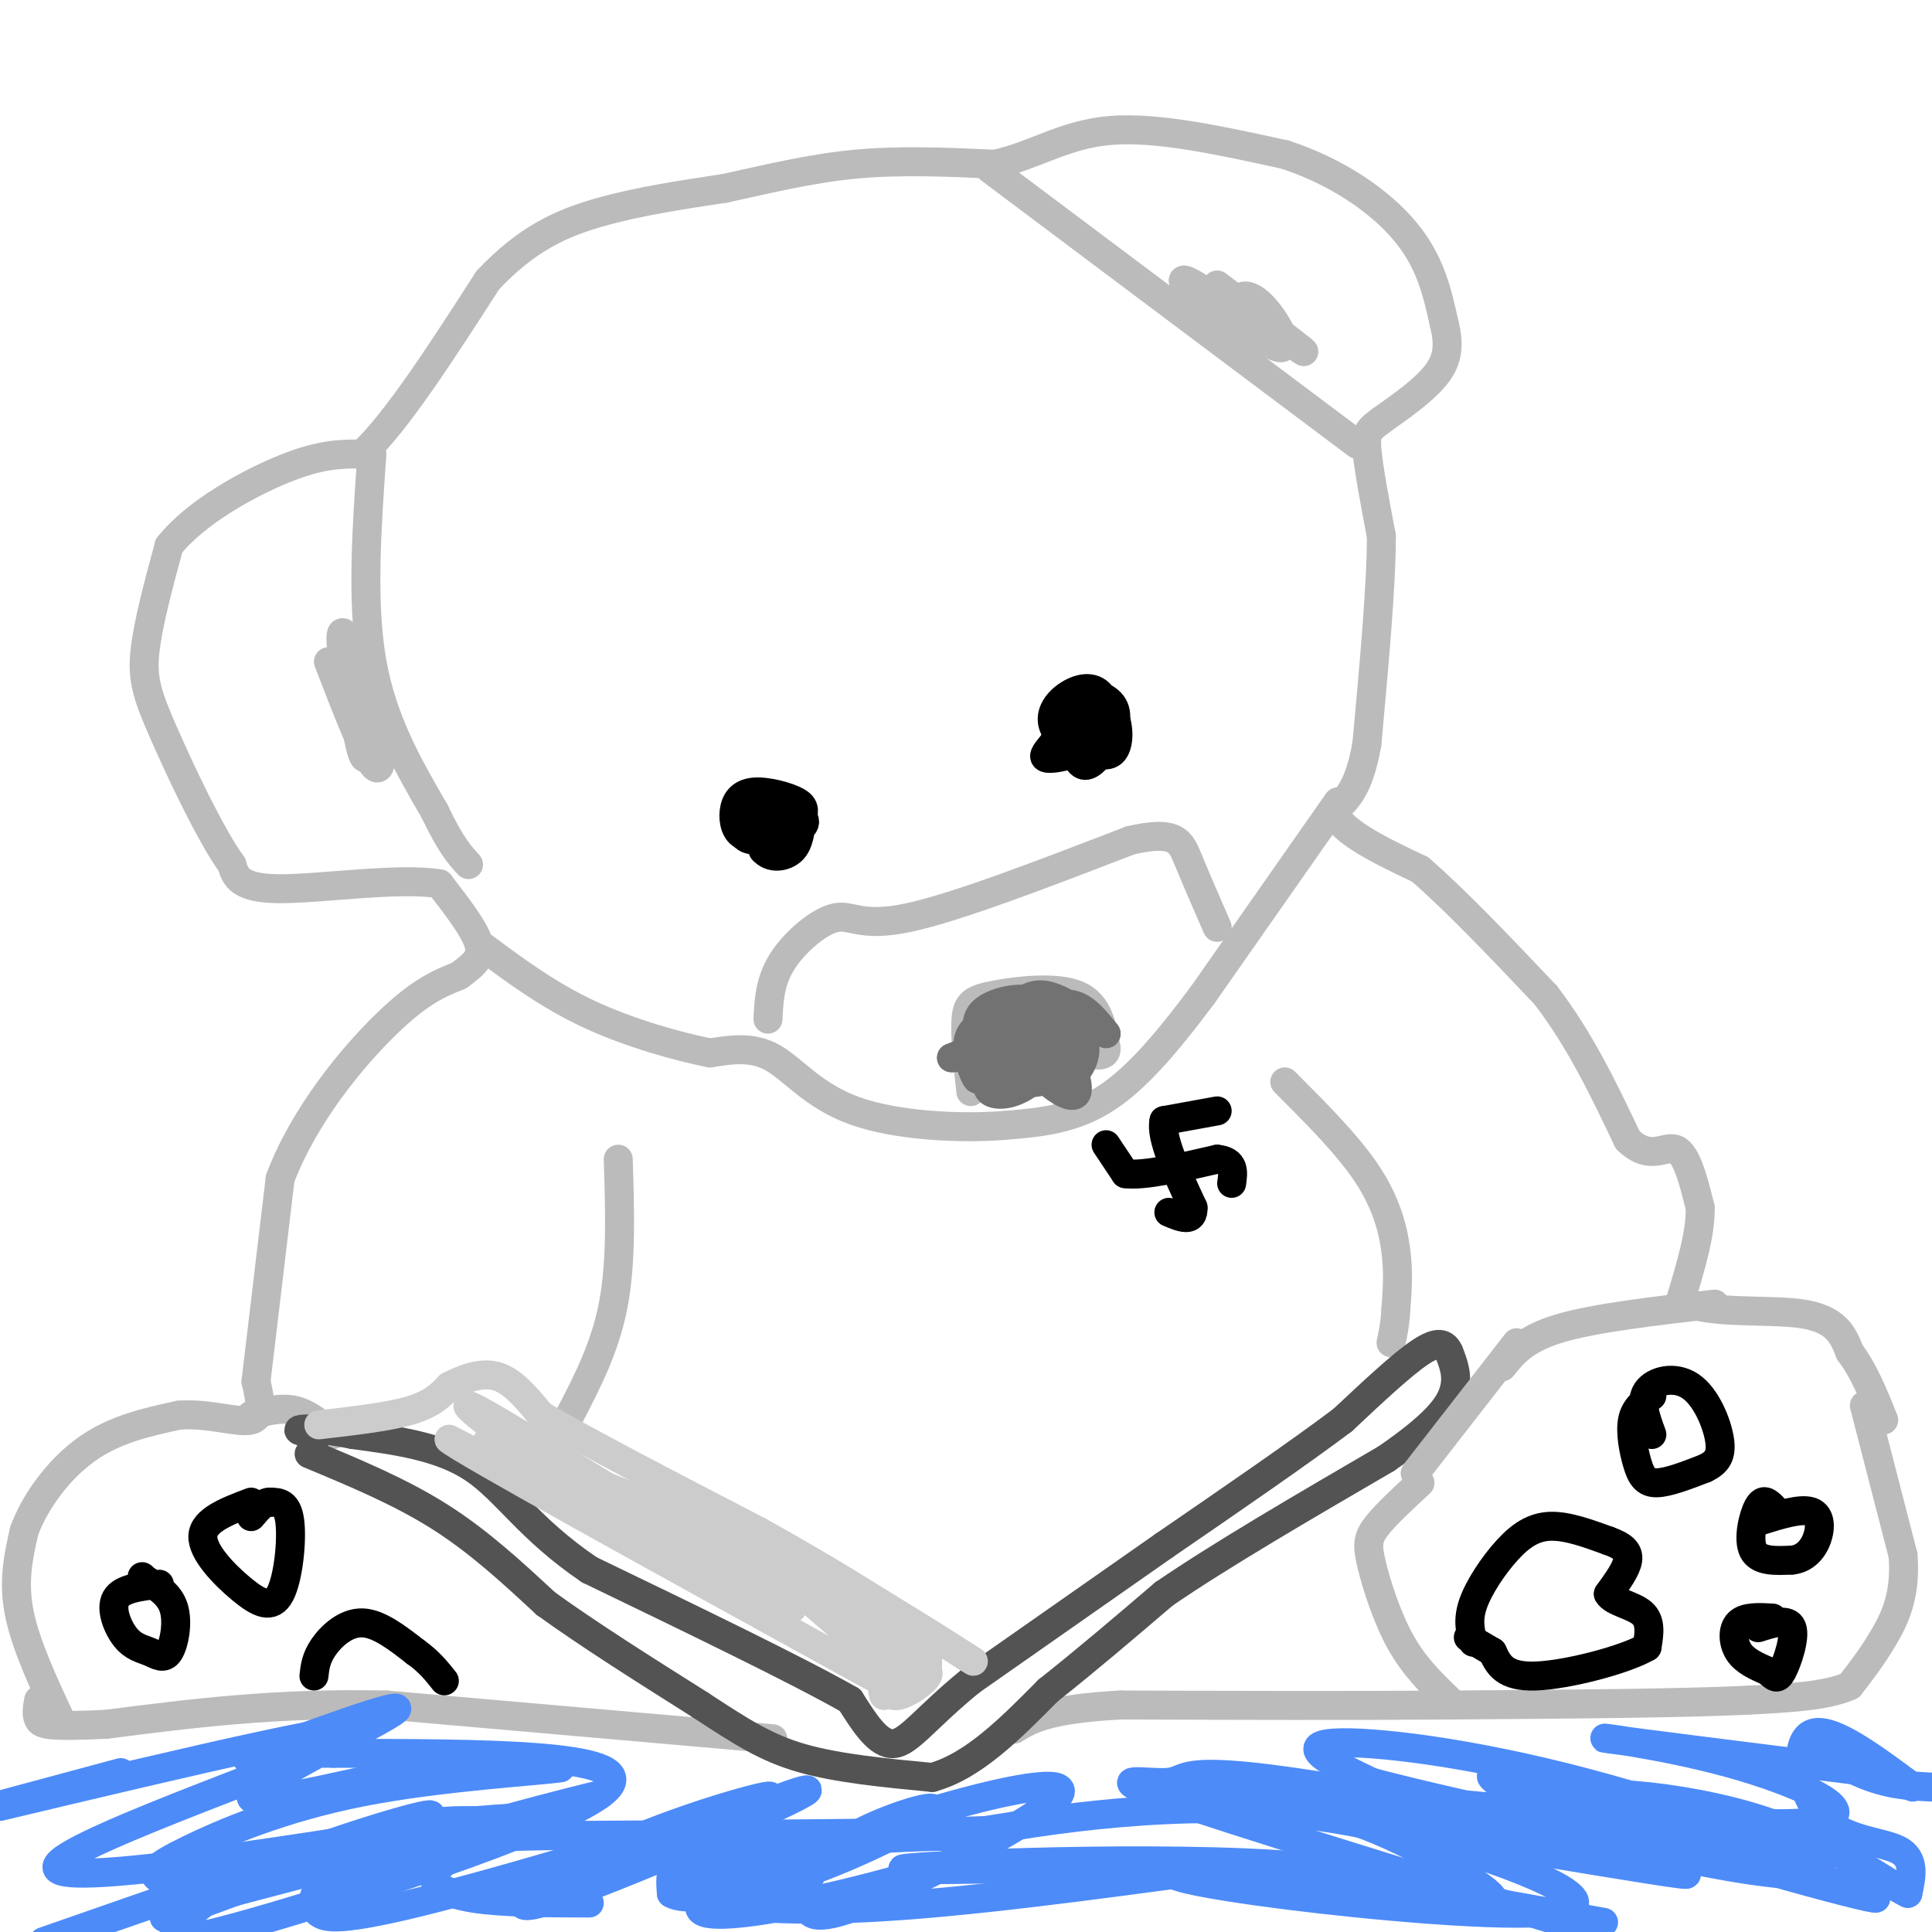 <svg viewBox='0 0 400 400' version='1.1' xmlns='http://www.w3.org/2000/svg' xmlns:xlink='http://www.w3.org/1999/xlink'><g fill='none' stroke='#BBBBBB' stroke-width='6' stroke-linecap='round' stroke-linejoin='round'><path d='M13,357c-3.833,-8.167 -7.667,-16.333 -9,-23c-1.333,-6.667 -0.167,-11.833 1,-17'/><path d='M5,317c2.200,-6.111 7.200,-12.889 13,-17c5.800,-4.111 12.400,-5.556 19,-7'/><path d='M37,293c6.244,-0.511 12.356,1.711 15,1c2.644,-0.711 1.822,-4.356 1,-8'/><path d='M53,286c1.000,-8.333 3.000,-25.167 5,-42'/><path d='M58,244c5.000,-13.200 15.000,-25.200 22,-32c7.000,-6.800 11.000,-8.400 15,-10'/><path d='M95,202c3.578,-2.578 5.022,-4.022 4,-7c-1.022,-2.978 -4.511,-7.489 -8,-12'/><path d='M91,183c-8.133,-1.422 -24.467,1.022 -33,1c-8.533,-0.022 -9.267,-2.511 -10,-5'/><path d='M48,179c-4.417,-6.131 -10.458,-18.958 -14,-27c-3.542,-8.042 -4.583,-11.298 -4,-17c0.583,-5.702 2.792,-13.851 5,-22'/><path d='M35,113c5.400,-6.844 16.400,-12.956 24,-16c7.600,-3.044 11.800,-3.022 16,-3'/><path d='M75,94c7.000,-6.500 16.500,-21.250 26,-36'/><path d='M101,58c8.000,-8.489 15.000,-11.711 23,-14c8.000,-2.289 17.000,-3.644 26,-5'/><path d='M150,39c8.756,-1.889 17.644,-4.111 27,-5c9.356,-0.889 19.178,-0.444 29,0'/><path d='M206,34c8.244,-1.778 14.356,-6.222 24,-7c9.644,-0.778 22.822,2.111 36,5'/><path d='M266,32c10.800,3.489 19.800,9.711 25,16c5.200,6.289 6.600,12.644 8,19'/><path d='M299,67c1.289,5.000 0.511,8.000 -2,11c-2.511,3.000 -6.756,6.000 -11,9'/><path d='M286,87c-2.511,1.933 -3.289,2.267 -3,6c0.289,3.733 1.644,10.867 3,18'/><path d='M286,111c0.000,10.167 -1.500,26.583 -3,43'/><path d='M283,154c-1.667,9.500 -4.333,11.750 -7,14'/><path d='M276,168c1.833,4.333 9.917,8.167 18,12'/><path d='M294,180c7.333,6.333 16.667,16.167 26,26'/><path d='M320,206c7.167,9.333 12.083,19.667 17,30'/><path d='M337,236c4.644,4.578 7.756,1.022 10,2c2.244,0.978 3.622,6.489 5,12'/><path d='M352,250c0.167,5.167 -1.917,12.083 -4,19'/><path d='M348,269c4.489,3.267 17.711,1.933 25,3c7.289,1.067 8.644,4.533 10,8'/><path d='M383,280c2.833,3.667 4.917,8.833 7,14'/><path d='M386,291c0.000,0.000 8.000,31.000 8,31'/><path d='M394,322c0.667,8.156 -1.667,13.044 -4,17c-2.333,3.956 -4.667,6.978 -7,10'/><path d='M383,349c-4.667,2.167 -12.833,2.583 -21,3'/><path d='M362,352c-13.667,0.667 -37.333,0.833 -61,1'/><path d='M301,353c-21.667,0.167 -45.333,0.083 -69,0'/><path d='M232,353c-15.167,0.833 -18.583,2.917 -22,5'/><path d='M160,360c0.000,0.000 -80.000,-7.000 -80,-7'/><path d='M80,353c-23.000,-0.500 -40.500,1.750 -58,4'/><path d='M22,357c-12.133,0.578 -13.467,0.022 -14,-1c-0.533,-1.022 -0.267,-2.511 0,-4'/><path d='M52,293c3.083,-0.833 6.167,-1.667 9,-1c2.833,0.667 5.417,2.833 8,5'/><path d='M128,240c0.333,10.583 0.667,21.167 -1,30c-1.667,8.833 -5.333,15.917 -9,23'/><path d='M266,224c6.511,6.511 13.022,13.022 17,19c3.978,5.978 5.422,11.422 6,16c0.578,4.578 0.289,8.289 0,12'/><path d='M289,271c-0.167,3.167 -0.583,5.083 -1,7'/><path d='M311,283c2.333,-2.917 4.667,-5.833 12,-8c7.333,-2.167 19.667,-3.583 32,-5'/><path d='M277,166c0.000,0.000 -28.000,40.000 -28,40'/><path d='M249,206c-8.133,10.889 -14.467,18.111 -21,22c-6.533,3.889 -13.267,4.444 -20,5'/><path d='M208,233c-9.250,0.738 -22.375,0.083 -31,-3c-8.625,-3.083 -12.750,-8.595 -17,-11c-4.250,-2.405 -8.625,-1.702 -13,-1'/><path d='M147,218c-6.600,-1.311 -16.600,-4.089 -25,-8c-8.400,-3.911 -15.200,-8.956 -22,-14'/><path d='M159,211c0.196,-3.958 0.393,-7.917 3,-12c2.607,-4.083 7.625,-8.292 11,-9c3.375,-0.708 5.107,2.083 15,0c9.893,-2.083 27.946,-9.042 46,-16'/><path d='M234,174c9.556,-2.222 10.444,0.222 12,4c1.556,3.778 3.778,8.889 6,14'/><path d='M77,94c-1.083,15.333 -2.167,30.667 0,43c2.167,12.333 7.583,21.667 13,31'/><path d='M90,168c3.333,7.000 5.167,9.000 7,11'/><path d='M205,35c0.000,0.000 76.000,57.000 76,57'/><path d='M252,65c0.905,2.405 1.810,4.810 3,5c1.190,0.190 2.667,-1.833 0,-5c-2.667,-3.167 -9.476,-7.476 -10,-7c-0.524,0.476 5.238,5.738 11,11'/><path d='M256,69c-0.033,-0.056 -5.617,-5.697 -4,-5c1.617,0.697 10.433,7.733 13,8c2.567,0.267 -1.117,-6.236 -4,-9c-2.883,-2.764 -4.967,-1.790 -4,0c0.967,1.790 4.983,4.395 9,7'/><path d='M266,70c2.822,2.111 5.378,3.889 3,2c-2.378,-1.889 -9.689,-7.444 -17,-13'/><path d='M68,137c4.163,10.786 8.325,21.573 10,22c1.675,0.427 0.861,-9.504 0,-15c-0.861,-5.496 -1.770,-6.557 -2,-3c-0.230,3.557 0.220,11.730 0,13c-0.220,1.270 -1.110,-4.365 -2,-10'/><path d='M74,144c-0.906,-4.660 -2.171,-11.309 -2,-8c0.171,3.309 1.778,16.578 3,20c1.222,3.422 2.060,-3.002 1,-10c-1.060,-6.998 -4.017,-14.571 -5,-15c-0.983,-0.429 0.009,6.285 1,13'/><path d='M201,226c-0.631,-5.839 -1.262,-11.679 -1,-15c0.262,-3.321 1.417,-4.125 6,-5c4.583,-0.875 12.595,-1.821 17,0c4.405,1.821 5.202,6.411 6,11'/><path d='M229,217c0.167,2.000 -2.417,1.500 -5,1'/></g>
<g fill='none' stroke='#727272' stroke-width='6' stroke-linecap='round' stroke-linejoin='round'><path d='M202,220c0.378,2.191 0.756,4.383 0,3c-0.756,-1.383 -2.646,-6.340 -1,-9c1.646,-2.660 6.828,-3.024 11,-4c4.172,-0.976 7.335,-2.565 10,-2c2.665,0.565 4.833,3.282 7,6'/><path d='M229,214c-1.356,-1.289 -8.244,-7.511 -13,-8c-4.756,-0.489 -7.378,4.756 -10,10'/><path d='M206,216c-2.801,0.427 -4.802,-3.504 -3,-6c1.802,-2.496 7.408,-3.557 10,-3c2.592,0.557 2.169,2.730 -1,5c-3.169,2.270 -9.085,4.635 -15,7'/><path d='M197,219c0.822,0.289 10.378,-2.489 16,-3c5.622,-0.511 7.311,1.244 9,3'/><path d='M222,219c0.812,-0.441 -1.658,-3.044 -5,-3c-3.342,0.044 -7.556,2.733 -10,5c-2.444,2.267 -3.120,4.110 -2,5c1.120,0.890 4.034,0.826 7,-1c2.966,-1.826 5.983,-5.413 9,-9'/><path d='M221,216c0.309,-0.938 -3.417,1.218 -5,3c-1.583,1.782 -1.022,3.189 1,5c2.022,1.811 5.506,4.026 6,2c0.494,-2.026 -2.002,-8.293 -4,-10c-1.998,-1.707 -3.499,1.147 -5,4'/><path d='M214,220c0.156,1.988 3.045,4.957 6,4c2.955,-0.957 5.976,-5.839 4,-9c-1.976,-3.161 -8.949,-4.601 -13,-3c-4.051,1.601 -5.179,6.244 -4,9c1.179,2.756 4.663,3.627 8,3c3.337,-0.627 6.525,-2.750 8,-5c1.475,-2.250 1.238,-4.625 1,-7'/><path d='M224,212c0.250,-1.702 0.375,-2.458 -2,-3c-2.375,-0.542 -7.250,-0.869 -11,1c-3.750,1.869 -6.375,5.935 -9,10'/></g>
<g fill='none' stroke='#000000' stroke-width='6' stroke-linecap='round' stroke-linejoin='round'><path d='M157,164c-1.970,3.722 -3.939,7.445 -3,9c0.939,1.555 4.788,0.943 8,0c3.212,-0.943 5.788,-2.215 4,-4c-1.788,-1.785 -7.939,-4.081 -10,-3c-2.061,1.081 -0.030,5.541 2,10'/><path d='M158,176c1.565,1.858 4.478,1.502 6,0c1.522,-1.502 1.653,-4.152 2,-6c0.347,-1.848 0.909,-2.894 -1,-4c-1.909,-1.106 -6.288,-2.271 -9,-2c-2.712,0.271 -3.758,1.980 -4,4c-0.242,2.020 0.319,4.352 2,5c1.681,0.648 4.480,-0.386 5,-2c0.520,-1.614 -1.240,-3.807 -3,-6'/><path d='M156,165c-0.917,0.964 -1.708,6.375 0,7c1.708,0.625 5.917,-3.536 7,-5c1.083,-1.464 -0.958,-0.232 -3,1'/><path d='M226,144c-1.215,-0.348 -2.429,-0.696 -3,1c-0.571,1.696 -0.498,5.435 1,8c1.498,2.565 4.422,3.956 6,3c1.578,-0.956 1.809,-4.257 1,-7c-0.809,-2.743 -2.660,-4.926 -5,-4c-2.340,0.926 -5.170,4.963 -8,9'/><path d='M218,154c-1.798,2.107 -2.292,2.875 -1,3c1.292,0.125 4.372,-0.395 7,-2c2.628,-1.605 4.806,-4.297 5,-6c0.194,-1.703 -1.594,-2.418 -3,-2c-1.406,0.418 -2.428,1.968 -3,4c-0.572,2.032 -0.692,4.547 0,6c0.692,1.453 2.198,1.844 3,0c0.802,-1.844 0.901,-5.922 1,-10'/><path d='M227,147c-0.111,-2.122 -0.890,-2.426 -2,-2c-1.110,0.426 -2.551,1.582 -3,4c-0.449,2.418 0.092,6.098 1,8c0.908,1.902 2.181,2.025 4,0c1.819,-2.025 4.182,-6.199 4,-9c-0.182,-2.801 -2.909,-4.229 -5,-4c-2.091,0.229 -3.545,2.114 -5,4'/><path d='M221,148c0.315,2.752 3.604,7.632 6,7c2.396,-0.632 3.900,-6.778 2,-9c-1.900,-2.222 -7.204,-0.521 -9,2c-1.796,2.521 -0.085,5.863 2,7c2.085,1.137 4.542,0.068 7,-1'/><path d='M229,154c1.214,-2.345 0.748,-7.709 -1,-10c-1.748,-2.291 -4.778,-1.509 -7,0c-2.222,1.509 -3.637,3.745 -3,6c0.637,2.255 3.325,4.530 6,5c2.675,0.470 5.336,-0.866 6,-2c0.664,-1.134 -0.668,-2.067 -2,-3'/><path d='M342,289c-1.744,1.232 -3.488,2.464 -4,5c-0.512,2.536 0.208,6.375 1,9c0.792,2.625 1.655,4.036 4,4c2.345,-0.036 6.173,-1.518 10,-3'/><path d='M353,304c2.443,-1.169 3.552,-2.592 3,-6c-0.552,-3.408 -2.764,-8.802 -6,-11c-3.236,-2.198 -7.496,-1.199 -9,1c-1.504,2.199 -0.252,5.600 1,9'/><path d='M367,312c-0.978,-0.956 -1.956,-1.911 -3,0c-1.044,1.911 -2.156,6.689 -1,9c1.156,2.311 4.578,2.156 8,2'/><path d='M371,323c2.298,-0.214 4.042,-1.750 5,-4c0.958,-2.250 1.131,-5.214 -1,-6c-2.131,-0.786 -6.565,0.607 -11,2'/><path d='M367,335c-2.822,-0.156 -5.644,-0.311 -7,1c-1.356,1.311 -1.244,4.089 0,6c1.244,1.911 3.622,2.956 6,4'/><path d='M366,346c1.405,1.155 1.917,2.042 3,0c1.083,-2.042 2.738,-7.012 2,-9c-0.738,-1.988 -3.869,-0.994 -7,0'/><path d='M305,340c-0.595,-2.304 -1.190,-4.607 0,-8c1.190,-3.393 4.167,-7.875 7,-11c2.833,-3.125 5.524,-4.893 9,-5c3.476,-0.107 7.738,1.446 12,3'/><path d='M333,319c2.933,1.044 4.267,2.156 4,4c-0.267,1.844 -2.133,4.422 -4,7'/><path d='M333,330c0.889,1.667 5.111,2.333 7,4c1.889,1.667 1.444,4.333 1,7'/><path d='M341,341c-4.556,2.644 -16.444,5.756 -23,6c-6.556,0.244 -7.778,-2.378 -9,-5'/><path d='M309,342c-2.333,-1.333 -3.667,-2.167 -5,-3'/><path d='M52,311c-4.912,1.856 -9.825,3.713 -10,7c-0.175,3.287 4.386,8.005 8,11c3.614,2.995 6.281,4.268 8,1c1.719,-3.268 2.491,-11.077 2,-15c-0.491,-3.923 -2.246,-3.962 -4,-4'/><path d='M56,311c-1.333,-0.167 -2.667,1.417 -4,3'/><path d='M33,328c-3.906,0.436 -7.813,0.873 -9,3c-1.187,2.127 0.345,5.946 2,8c1.655,2.054 3.433,2.344 5,3c1.567,0.656 2.922,1.676 4,0c1.078,-1.676 1.879,-6.050 1,-9c-0.879,-2.950 -3.440,-4.475 -6,-6'/><path d='M30,327c-1.000,-1.000 -0.500,-0.500 0,0'/><path d='M65,347c0.200,-1.844 0.400,-3.689 2,-6c1.600,-2.311 4.600,-5.089 8,-5c3.400,0.089 7.200,3.044 11,6'/><path d='M86,342c2.833,2.000 4.417,4.000 6,6'/></g>
<g fill='none' stroke='#4D8BF9' stroke-width='6' stroke-linecap='round' stroke-linejoin='round'><path d='M25,367c0.000,0.000 -26.000,7.000 -26,7'/><path d='M0,374c40.044,-9.533 80.089,-19.067 74,-15c-6.089,4.067 -58.311,21.733 -62,27c-3.689,5.267 41.156,-1.867 86,-9'/><path d='M98,377c14.964,-1.310 9.375,-0.083 4,0c-5.375,0.083 -10.536,-0.976 -26,3c-15.464,3.976 -41.232,12.988 -67,22'/><path d='M34,397c26.282,-9.652 52.565,-19.304 55,-21c2.435,-1.696 -18.977,4.565 -32,10c-13.023,5.435 -17.656,10.044 -20,13c-2.344,2.956 -2.400,4.257 19,-2c21.400,-6.257 64.257,-20.074 70,-27c5.743,-6.926 -25.629,-6.963 -57,-7'/><path d='M69,363c-14.557,-0.214 -22.450,2.752 -15,0c7.450,-2.752 30.244,-11.222 28,-9c-2.244,2.222 -29.527,15.137 -30,18c-0.473,2.863 25.865,-4.325 41,-7c15.135,-2.675 19.068,-0.838 23,1'/><path d='M116,366c-3.684,0.643 -24.395,1.752 -41,5c-16.605,3.248 -29.106,8.636 -36,12c-6.894,3.364 -8.181,4.704 -6,6c2.181,1.296 7.830,2.549 7,4c-0.830,1.451 -8.140,3.099 11,-2c19.140,-5.099 64.728,-16.944 72,-19c7.272,-2.056 -23.773,5.677 -40,11c-16.227,5.323 -17.636,8.235 -18,10c-0.364,1.765 0.318,2.382 1,3'/><path d='M66,396c1.251,1.045 3.879,2.157 24,-3c20.121,-5.157 57.734,-16.583 67,-20c9.266,-3.417 -9.815,1.176 -26,8c-16.185,6.824 -29.472,15.881 -19,13c10.472,-2.881 44.704,-17.699 53,-22c8.296,-4.301 -9.344,1.914 -18,7c-8.656,5.086 -8.328,9.043 -8,13'/><path d='M139,392c3.058,1.925 14.703,0.238 27,-4c12.297,-4.238 25.246,-11.028 27,-13c1.754,-1.972 -7.686,0.873 -14,4c-6.314,3.127 -9.501,6.534 -11,9c-1.499,2.466 -1.311,3.989 -1,6c0.311,2.011 0.743,4.508 12,0c11.257,-4.508 33.338,-16.021 39,-21c5.662,-4.979 -5.097,-3.422 -18,0c-12.903,3.422 -27.952,8.711 -43,14'/><path d='M157,387c-10.251,4.265 -14.377,7.929 -11,9c3.377,1.071 14.257,-0.451 29,-4c14.743,-3.549 33.348,-9.123 30,-11c-3.348,-1.877 -28.648,-0.055 -41,1c-12.352,1.055 -11.754,1.345 -15,3c-3.246,1.655 -10.335,4.676 -7,7c3.335,2.324 17.096,3.950 37,3c19.904,-0.950 45.952,-4.475 72,-8'/><path d='M251,387c-7.220,-1.005 -61.269,0.482 -64,0c-2.731,-0.482 45.856,-2.933 77,-1c31.144,1.933 44.847,8.251 45,7c0.153,-1.251 -13.242,-10.072 -26,-15c-12.758,-4.928 -24.879,-5.964 -37,-7'/><path d='M246,371c21.131,3.536 92.458,15.875 102,17c9.542,1.125 -42.702,-8.964 -58,-13c-15.298,-4.036 6.351,-2.018 28,0'/><path d='M318,375c18.271,1.078 49.949,3.774 59,2c9.051,-1.774 -4.525,-8.016 -19,-12c-14.475,-3.984 -29.850,-5.710 -25,-5c4.850,0.710 29.925,3.855 55,7'/><path d='M388,367c5.440,-0.881 -8.458,-6.583 -12,-7c-3.542,-0.417 3.274,4.452 9,7c5.726,2.548 10.363,2.774 15,3'/><path d='M396,370c-8.637,-6.417 -17.274,-12.833 -21,-11c-3.726,1.833 -2.542,11.917 2,17c4.542,5.083 12.440,5.167 16,7c3.560,1.833 2.780,5.417 2,9'/><path d='M395,392c-4.093,-1.817 -15.324,-10.858 -33,-16c-17.676,-5.142 -41.797,-6.384 -32,-1c9.797,5.384 53.514,17.396 58,18c4.486,0.604 -30.257,-10.198 -65,-21'/><path d='M323,372c-13.893,-4.563 -16.124,-5.471 -13,-3c3.124,2.471 11.605,8.319 28,13c16.395,4.681 40.704,8.193 39,5c-1.704,-3.193 -29.420,-13.090 -53,-19c-23.580,-5.910 -43.023,-7.831 -49,-7c-5.977,0.831 1.511,4.416 9,8'/><path d='M284,369c19.826,5.269 64.893,14.442 62,14c-2.893,-0.442 -53.744,-10.500 -78,-14c-24.256,-3.500 -21.915,-0.442 -26,0c-4.085,0.442 -14.596,-1.731 -1,3c13.596,4.731 51.298,16.365 89,28'/><path d='M332,398c-19.211,-3.541 -38.423,-7.082 -56,-9c-17.577,-1.918 -33.520,-2.212 -33,-1c0.520,1.212 17.501,3.930 38,6c20.499,2.070 44.515,3.493 45,0c0.485,-3.493 -22.562,-11.902 -42,-16c-19.438,-4.098 -35.268,-3.885 -48,-3c-12.732,0.885 -22.366,2.443 -32,4'/><path d='M204,379c-22.995,0.801 -64.482,0.803 -85,1c-20.518,0.197 -20.067,0.589 -22,2c-1.933,1.411 -6.251,3.841 -7,6c-0.749,2.159 2.072,4.045 8,5c5.928,0.955 14.964,0.977 24,1'/></g>
<g fill='none' stroke='#535353' stroke-width='6' stroke-linecap='round' stroke-linejoin='round'><path d='M64,301c9.417,3.917 18.833,7.833 27,13c8.167,5.167 15.083,11.583 22,18'/><path d='M113,332c9.000,6.500 20.500,13.750 32,21'/><path d='M145,353c8.444,5.533 13.556,8.867 21,11c7.444,2.133 17.222,3.067 27,4'/><path d='M193,368c8.500,-2.333 16.250,-10.167 24,-18'/><path d='M217,350c8.000,-6.333 16.000,-13.167 24,-20'/><path d='M241,330c11.667,-8.000 28.833,-18.000 46,-28'/><path d='M287,302c10.311,-7.111 13.089,-10.889 14,-14c0.911,-3.111 -0.044,-5.556 -1,-8'/><path d='M300,280c-0.778,-1.867 -2.222,-2.533 -6,0c-3.778,2.533 -9.889,8.267 -16,14'/><path d='M278,294c-8.833,6.667 -22.917,16.333 -37,26'/><path d='M241,320c-12.833,9.000 -26.417,18.500 -40,28'/><path d='M201,348c-9.378,7.644 -12.822,12.756 -16,13c-3.178,0.244 -6.089,-4.378 -9,-9'/><path d='M176,352c-10.500,-6.000 -32.250,-16.500 -54,-27'/><path d='M122,325c-12.622,-8.556 -17.178,-16.444 -24,-21c-6.822,-4.556 -15.911,-5.778 -25,-7'/><path d='M73,297c-6.511,-1.356 -10.289,-1.244 -11,-1c-0.711,0.244 1.644,0.622 4,1'/></g>
<g fill='none' stroke='#CCCCCC' stroke-width='6' stroke-linecap='round' stroke-linejoin='round'><path d='M66,295c7.250,-0.833 14.500,-1.667 19,-3c4.500,-1.333 6.250,-3.167 8,-5'/><path d='M93,287c3.067,-1.578 6.733,-3.022 10,-2c3.267,1.022 6.133,4.511 9,8'/><path d='M112,293c9.000,5.333 27.000,14.667 45,24'/><path d='M157,317c12.000,6.667 19.500,11.333 27,16'/><path d='M184,333c7.167,4.333 11.583,7.167 16,10'/><path d='M200,343c2.667,1.667 1.333,0.833 0,0'/><path d='M189,344c-6.689,-6.156 -13.378,-12.311 -23,-17c-9.622,-4.689 -22.178,-7.911 -32,-12c-9.822,-4.089 -16.911,-9.044 -24,-14'/><path d='M110,301c-7.467,-4.889 -14.133,-10.111 -13,-10c1.133,0.111 10.067,5.556 19,11'/><path d='M116,302c16.778,10.156 49.222,30.044 48,31c-1.222,0.956 -36.111,-17.022 -71,-35'/><path d='M93,298c1.833,1.833 41.917,23.917 82,46'/><path d='M175,344c14.514,8.003 9.797,5.011 10,4c0.203,-1.011 5.324,-0.041 6,-2c0.676,-1.959 -3.093,-6.845 -8,-10c-4.907,-3.155 -10.954,-4.577 -17,-6'/><path d='M166,330c2.111,1.333 15.889,7.667 21,12c5.111,4.333 1.556,6.667 -2,9'/><path d='M185,351c1.452,0.607 6.083,-2.375 7,-4c0.917,-1.625 -1.881,-1.893 -4,-1c-2.119,0.893 -3.560,2.946 -5,5'/><path d='M183,351c-0.631,-0.750 0.292,-5.125 -2,-9c-2.292,-3.875 -7.798,-7.250 -7,-7c0.798,0.250 7.899,4.125 15,8'/><path d='M189,343c2.964,0.786 2.875,-1.250 3,0c0.125,1.250 0.464,5.786 -4,4c-4.464,-1.786 -13.732,-9.893 -23,-18'/><path d='M165,329c-4.798,-4.476 -5.292,-6.667 -17,-12c-11.708,-5.333 -34.631,-13.810 -43,-17c-8.369,-3.190 -2.185,-1.095 4,1'/></g>
<g fill='none' stroke='#BBBBBB' stroke-width='6' stroke-linecap='round' stroke-linejoin='round'><path d='M294,307c-3.571,3.304 -7.143,6.607 -9,9c-1.857,2.393 -2.000,3.875 -1,8c1.000,4.125 3.143,10.893 6,16c2.857,5.107 6.429,8.554 10,12'/><path d='M293,305c0.000,0.000 21.000,-27.000 21,-27'/></g>
<g fill='none' stroke='#000000' stroke-width='6' stroke-linecap='round' stroke-linejoin='round'><path d='M252,230c0.000,0.000 -11.000,2.000 -11,2'/><path d='M241,232c-0.833,3.333 2.583,10.667 6,18'/><path d='M247,250c0.167,3.167 -2.417,2.083 -5,1'/><path d='M229,237c0.000,0.000 4.000,6.000 4,6'/><path d='M233,243c3.833,0.500 11.417,-1.250 19,-3'/><path d='M252,240c3.667,0.333 3.333,2.667 3,5'/></g>
</svg>
